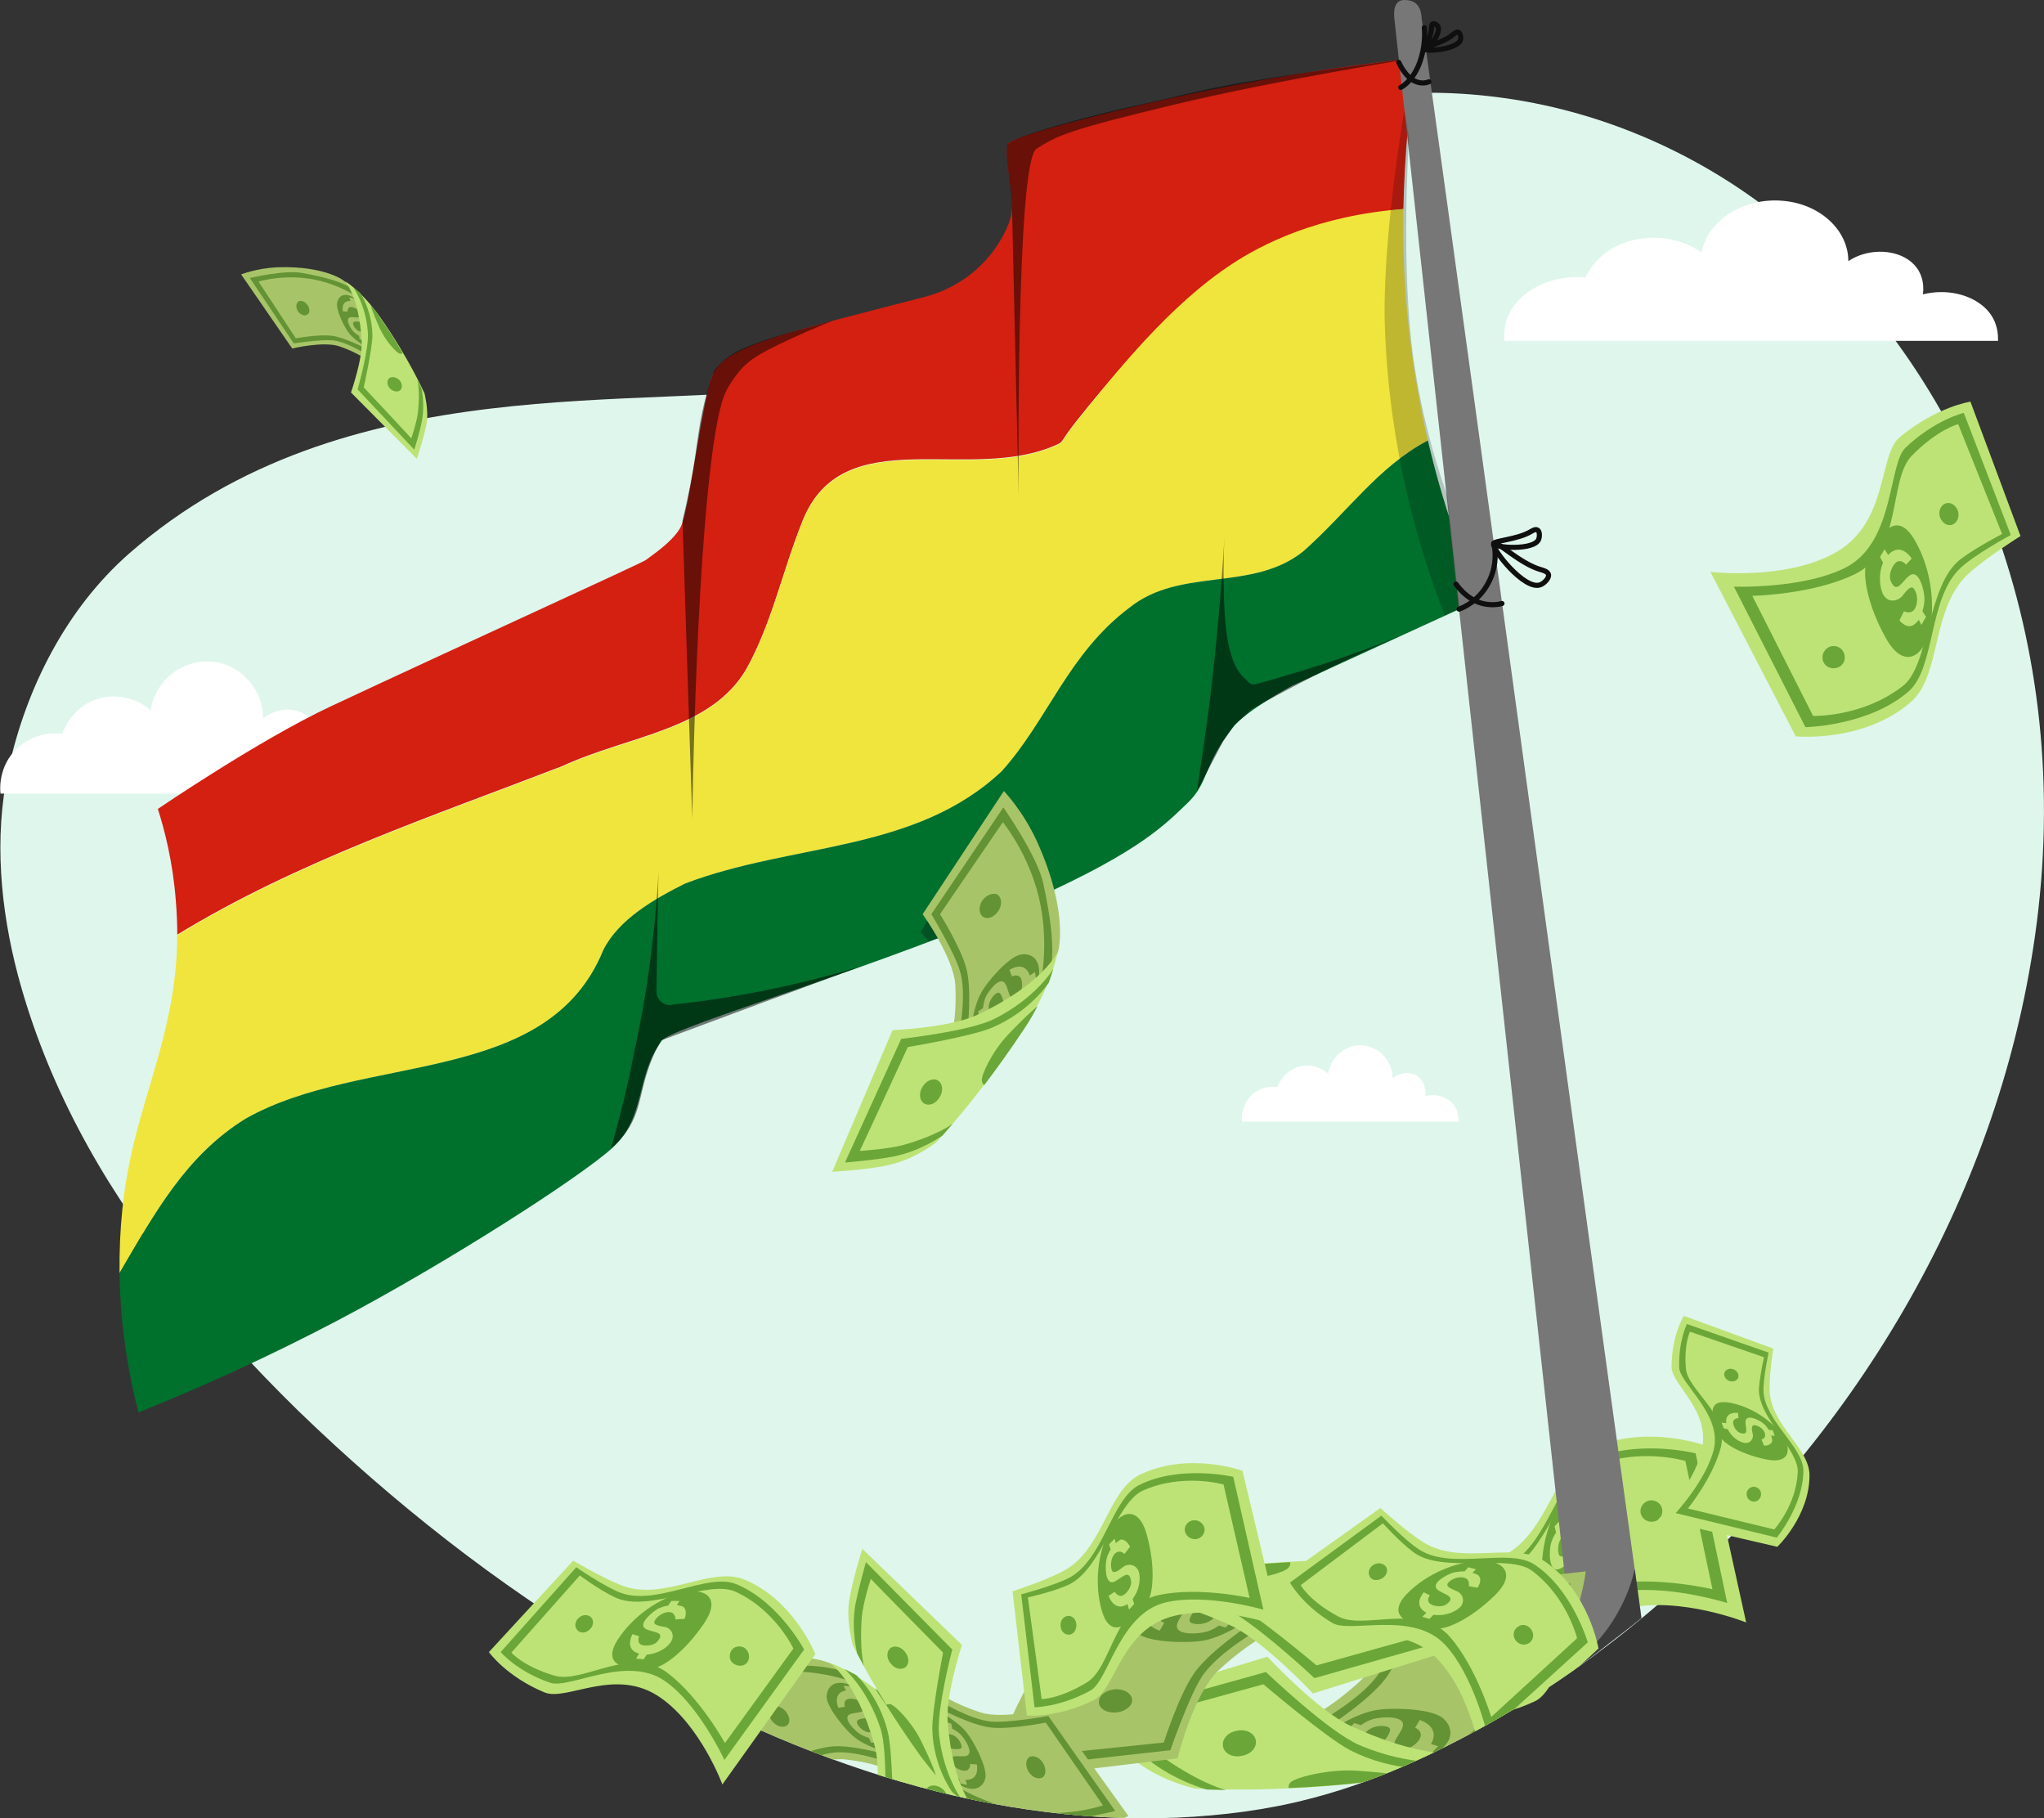 <?xml version="1.0" encoding="utf-8"?>
<!-- Generator: Adobe Illustrator 27.6.1, SVG Export Plug-In . SVG Version: 6.00 Build 0)  -->
<svg version="1.1" id="Capa_1" xmlns="http://www.w3.org/2000/svg" xmlns:xlink="http://www.w3.org/1999/xlink" x="0px" y="0px"
	 viewBox="0 0 400.1 355.8" style="enable-background:new 0 0 400.1 355.8;" xml:space="preserve">
<rect x="0" y="0" width="400.1" height="355.8" fill="#333333" stroke="none"/>
<style type="text/css">
	.st0{fill:#DFF6ED;}
	.st1{fill:#FFFFFF;}
	.st2{fill:#D32011;}
	.st3{fill:#F0E53C;}
	.st4{fill:#00702D;}
	.st5{opacity:0.5;enable-background:new    ;}
	.st6{fill:#BDE377;}
	.st7{fill:#6BA638;}
	.st8{fill:#E26F78;}
	.st9{fill:#777777;}
	.st10{opacity:0.2;enable-background:new    ;}
	.st11{fill:#A8C469;}
	.st12{fill:#639334;}
	.st13{clip-path:url(#SVGID_00000080923707031247843700000004245068266212808100_);}
	.st14{opacity:0.3;fill:#0C0C0C;enable-background:new    ;}
	.st15{fill:none;stroke:#0F0F0F;stroke-linecap:round;stroke-miterlimit:10;}
</style>
<path class="st0" d="M351.1,45c-15.9-13.7-35.8-22.9-56.6-25.8c-17.6-2.5-35.7-0.5-52.4,5.6c-4.8,1.8-9.4,4.4-14,7.6
	c-20.6,14.2-40.7,38.3-68.2,42.9c-33.9,5.6-92.2-4.1-134.6,33C13.1,119,5.1,134.5,1.6,150.8c-2.8,13.2-1.5,27.1,1.9,40
	c5.6,21,16.1,40.1,29.6,57.3c7.8,9.9,16.4,19.3,25.3,28c18.5,17.9,38.8,33.9,60.9,47.1c33.5,20.1,72,34.1,111.1,32.5
	c8.8-0.4,17.6-1.5,26-3.7c10.5-2.7,20.4-6.9,29.9-11.9c13.2-6.9,25.5-15.3,36.7-24.8c39.4-33.1,67.9-80.2,75.3-131.9
	C406.7,125.2,384.7,73.9,351.1,45L351.1,45z"/>
<path class="st1" d="M0.1,155.3h73.8c0-0.7,0.1-3.8-2.1-6.2c-2.2-2.4-5.8-3.4-9.2-2.4c0-0.2,0.6-4.1-2.2-6.4c-2.4-2-6.2-1.9-8.9,0.3
	c0-5.7-4.3-10.5-9.8-11.1c-5.8-0.6-11.3,3.5-12.2,9.5c-3-2.6-7.2-3.4-10.8-2.1c-4.7,1.7-6.3,6.1-6.5,6.7c-0.6-0.1-5.1-0.6-8.8,2.8
	C-0.4,149.9,0,154.7,0.1,155.3L0.1,155.3z"/>
<g>
	<path class="st2" d="M34.7,182.9c23.6-14.4,50-23.2,75.4-33c13-6,29-7,36-19c5-9,7-19,11-29c8-20,33-7,50-15c1.1-0.5,0.4-0.5,4-5
		c4.5-5.6,15.5-19.2,26.6-27.4c5.9-4.3,17.7-11.5,37-13.6c0.1-5,0.4-10.4,0.9-16.1c0.5-5,1.1-9.5,1.8-13.5
		c-15.4,1.7-32,4.3-49.5,8.2c-9.4,2.1-30.4,7.2-30.7,8.8c-0.6,3.9,1.6,10.4,0.7,14c-0.9,3.6-5.5,12.8-16.9,15.8
		c-27.7,7.2-39.3,9.6-41.6,15.5c-2.2,5.8-4.5,26.9-6.3,29.8c-1.7,2.8-5.4,5.2-6.7,6.2c-0.8,0.6-36.4,16.8-61.6,28.6
		c-14.1,6.6-33.9,20.1-33.9,20.1c1.3,4.1,2.9,10.2,3.5,17.8C34.6,178.4,34.7,180.7,34.7,182.9z"/>
	<path class="st3" d="M48.1,218.9c23-13,59-6,70-33c3-6,10-10,16-13c21-8,45-6,62-22c9-10,13-23,25-32c10-8,24-3,34-11
		c8.8-7.8,14.8-16.7,24.4-21.7c-0.6-2.5-1.1-5.1-1.6-7.7c-2.6-13.7-3.4-26.3-3.2-37.6c-16.8,1.3-27.7,6.9-33.6,10.8
		c-12.2,8-22.6,21.1-30,30.3c-3.5,4.4-2.8,4.5-4,5c-17,8-42-5-50,15c-4,10-6,20-11,29c-7,12-23,13-36,19
		c-25.4,9.8-51.8,18.6-75.4,33c-0.1,17.3-6.1,29.1-9.2,43.8c-1.3,6-2.2,13.5-2.1,22.4C30.3,237.4,36.3,226.1,48.1,218.9z"/>
	<path class="st4" d="M279.5,86.2c-9.7,5.1-15.6,13.9-24.4,21.7c-10,8-24,3-34,11c-12,9-16,22-25,32c-17,16-41,14-62,22
		c-6,3-13,7-16,13c-11,27-47,20-70,33c-11.7,7.2-17.8,18.5-24.7,30.2c0.1,8,1.1,17.1,3.7,27.3c12.2-4.9,25.3-10.8,39-18
		c20.9-11,47-27.7,53.7-33.7s4.5-13.9,9.7-21c2.1-2.9,43.9-14.7,73.8-28.2c19.9-9,24.8-14.2,29.1-18.3s3-7.2,8.8-14.7
		c2.7-3.5,11.7-8.3,11.7-8.3l36.9-16.9C286,108.7,282.3,98.2,279.5,86.2z"/>
	<path class="st5" d="M197.2,28.3c-0.1,0.1-0.2,1.6,0,3.7c0.3,2.6,0.9,6.2,0.9,8.8c0.4,18.1,1.3,56.2,1.3,56.2s-0.6-65.3,3.5-67.9
		c4.1-2.6,6.1-3.6,26.4-8.5c20.3-4.9,48-9.3,48-9.3s-18.2,2.2-33.8,4.8c-8.3,1.4-16,3.5-19.5,4.2C214,22.4,197.8,26.8,197.2,28.3z"
		/>
	<path class="st5" d="M163.1,62.7c-1.4,0.6-3.1,1.3-5.2,2.2c-8.8,3.9-10.9,5.3-12.7,7.2c0,0-1.6,1.7-3,4.3
		c-3.4,6.4-5.9,39.2-6.7,83.7l-1.9-58.2c1.2-5.1,2-9.3,2.4-12.1c0.7-4.6,1.1-9.2,3.1-15.3c0.3-0.9,0.6-1.6,0.7-2
		c0.3-0.4,0.8-1,1.5-1.6c1.8-1.7,3.7-2.5,4.9-3c3.6-1.5,6.9-2.4,10.1-3.3C158.2,64.1,160.5,63.5,163.1,62.7z"/>
	<path class="st5" d="M239.7,104.9c-0.3,5.1-0.2,9.4-0.1,12.6c0.2,5.9,0.9,12.7,4.2,15.4c0.3,0.2,0.9,1.3,1.9,1c2-0.5,4-1.1,6-1.7
		c8.3-2.4,15.9-5.1,22.9-8c-6.3,2.7-12.9,5.7-19.6,9.2c-3.5,1.8-6.8,3.6-10,5.4c-1.1,1-2.2,2-3.3,3l-2.3,3.3l-5.1,9.7
		c0.9-5.9,1.8-12,2.6-18.3C238.2,125.5,239.1,115,239.7,104.9z"/>
	<path class="st5" d="M129,169.3c-0.2,1.4-0.4,17.6-0.5,24.7c0,1.7,1.5,3,3.2,2.6c1.7-0.2,3.3-0.4,5-0.6c11.3-1.5,21.8-3.9,31.5-6.8
		c-6,2.2-12,4.5-18.1,6.7c-6.9,2.6-13.8,5.1-20.7,7.7c-0.2,0.4-0.6,1.2-1.1,2.1c-3.3,7.1-2.4,11.1-5.7,15.8c-0.5,0.7-1.4,1.9-3,3.2
		c1.7-5.9,3.3-12.3,4.6-19.1C127.1,192.5,128.4,180.2,129,169.3z"/>
</g>
<g>
	<path class="st6" d="M285.6,336c0,0,6.6,0.8,14.9-3.1c4.8-2.3,6.2-15.6,18.1-18.2c10.5-2.3,23.2,2.8,23.2,2.8l-7.6-34.5
		c0,0-12-4.5-22.7,0.5c-7.2,3.4-8.3,16.3-17.1,20.9c-4,2.1-11.3,4.3-11.3,4.3L285.6,336z"/>
	<path class="st7" d="M287.3,334.2c0,0,5.6,0.2,12.4-3.5c4-2.2,6.6-16.8,16.8-19c8.9-2,21.6,2,21.6,2l-6.2-29.3
		c0,0-11.7-2.9-20.7,1.4c-6.1,3-8.2,16.2-15.6,20.2c-3.4,1.8-10.8,3.5-10.8,3.5L287.3,334.2z"/>
	<path class="st6" d="M288.9,332.5c0,0,4,0.1,10.1-3.5c5.5-3.3,6.3-17.1,16.4-19c8.8-1.6,19.8,1,19.8,1l-5.3-25.1
		c0,0-8.9-2.7-17.9,1c-6.1,2.5-9.4,17.4-16.9,20.5c-3.7,1.5-8.8,2.6-8.8,2.6L288.9,332.5z"/>
	<path class="st7" d="M309.1,315c-1.8,2.1-5,3.7-6.5-1.7c-1.7-6.2-0.5-12.9,1.8-17.4s6.6-6.2,8.4,0.9c1.7,7,1.2,12.6,0,14.6
		C311.5,313.3,309.1,315,309.1,315z"/>
	<path class="st7" d="M295,314.2c1,0,1.8,0.9,1.8,2.1c0,1.2-0.8,2.1-1.7,2.1c-1,0-1.8-0.9-1.8-2.1C293.3,315.2,294,314.3,295,314.2z
		"/>
	<path class="st7" d="M323.2,293.6c1.2,0,2.2,0.9,2.2,2.1c0,1.2-0.9,2.1-2.1,2.1c-1.2,0-2.2-0.9-2.2-2.1
		C321.1,294.6,322.1,293.6,323.2,293.6z"/>
	<path class="st6" d="M305.8,298.4l-0.3-1l-1.2,1.3l0.3,1.2c-0.5,0.7-0.8,1.5-1,2.1c-0.4,1.5-0.5,5.5,1.4,5.1
		c1.6-0.4,3.6-3.2,3.9-0.2c0.2,1.4-1.5,3.5-2.5,3.2c-0.8-0.2-1.1-1-1.1-1l-1.3,0.8c0,0,1.1,3.7,4.2,1.8l0,0l0.4,1.2l1.2-1.2
		l-0.3-1.2c1.2-1.5,1.9-3.8,1.6-5.6c-0.4-2.1-2.4-2.3-3.4-1.5c-1.1,0.8-2.3,1.8-2.6,0.7s0-2.9,1-3.7s1.9,0.3,1.9,0.3l1.3-1.5
		c0,0-0.8-1.8-2.2-1.6C306.6,297.8,306.2,298.1,305.8,298.4z"/>
</g>
<g>
	<g>
		<g>
			<g>
				<path class="st8" d="M275.9,7.9"/>
				<path class="st8" d="M320.8,331"/>
				<path class="st9" d="M308.3,326.6L273,4.2c-0.2-1.4-0.4-4.2,1.9-4.2c3.1,0,3.3,2.4,3.4,3.8c14.3,103,28.7,209.8,43,312.8
					c-2,1.7-4.1,3.3-6.3,5C312.8,323.4,310.5,325.1,308.3,326.6z"/>
			</g>
		</g>
	</g>
</g>
<path class="st10" d="M274.9,21.5c0,0-4.5,25.9-3.8,43c0.9,23.8,6.7,43.1,11.7,55.9c1-0.4,1.9-0.9,2.9-1.3L283.3,97
	c-2.6-7.3-5.1-16.3-6.6-26.6c-2.6-18.2-0.9-43.5-0.9-43.5L274.9,21.5z"/>
<g>
	<path class="st11" d="M75.7,73.9c-0.5-0.2-2.3-3.7-9.2-6.1c-3.1-1.1-9.3,0.4-9.3,0.4l-10-14.5c0,0,3-1.2,7.1-1.4
		C63.8,52,67.4,55,67.4,55l2.4,2.2L75.7,73.9z"/>
	<path class="st12" d="M71.8,69.4c0,0-3.8-2.5-6.7-2.8c-2.4-0.2-7.6,0.6-7.6,0.6l-8.6-12.8c0,0,6.8-1.6,10.1-1
		c10.4,1.8,10.7,4,10.7,4l0.5,0.9c0,0-4.5-3.3-10.8-3.9c-4.9-0.5-8.8,0.7-8.8,0.7l7.3,11.1c0,0,4.4-0.8,7-0.5
		c2.6,0.3,6.9,2.6,6.9,2.6L71.8,69.4z"/>
	<path class="st12" d="M73.8,69.1c-1.4-0.8-4-2.1-5.4-3.8c-1-1.2-2.7-4.7-2.4-6.1c0.2-1,1.1-2.1,3-1.1c1.9,0.9,3.7,2.2,3.7,2.2
		L73.8,69.1z"/>
	<path class="st11" d="M71.1,66.1l0.2,0.6l-0.9-0.3l-0.1-0.7c-0.4-0.2-0.8-0.5-1.1-0.8c-0.6-0.6-1.7-2.5-0.7-2.8
		c0.9-0.2,2.6,0.6,1.9-1c-0.3-0.7-1.7-1.3-2.1-0.9C68,60.5,68,61,68,61l-0.9-0.1c0,0-0.4-2.1,1.5-2l0,0l-0.2-0.7l0.9,0.2l0.2,0.6
		c1,0.4,1.9,1.3,2.3,2.3c0.4,1.1-0.5,1.7-1.2,1.7c-0.7-0.1-1.6-0.2-1.5,0.4s0.8,1.4,1.5,1.5s0.9-0.7,0.9-0.7l1,0.4
		c0,0,0.1,1.1-0.6,1.3C71.7,66.2,71.4,66.2,71.1,66.1z"/>
	<path class="st6" d="M81.6,89.8l-12.9-13c0,0,2.3-6.5,2.1-10.1C70.3,57.9,67.5,55,67.5,55s3.3,1.9,7,7.2c5.6,8,8.6,14.8,8.6,14.8
		s0.7,2.7,0.5,5.3C83.2,85,81.6,89.8,81.6,89.8z"/>
	<path class="st7" d="M69.1,56.2c0,0,2.5,3.3,2.9,8.8c0.3,3.2-2,11.2-2,11.2L81.1,88c0,0,1.1-3.5,1.5-5.7c0.6-3.3-0.1-6.3-0.1-6.3
		l-0.8-1.7c0,0,0.6,2.2,0.1,6.5c-0.2,1.7-1.3,5.1-1.3,5s-9.3-10-9.3-10s1.7-7.6,1.7-10.2c-0.1-5-2.4-8.3-2.4-8.3L69.1,56.2z"/>
	<path class="st7" d="M72.5,59.6c0,0,0.3,1.2,1.8,4.6c1.2,2.6,3.3,4.8,3.9,5c0.4,0.1,0.5,0,0.6-0.1c-1.2-2.1-2.7-4.5-4.4-6.9
		C73.7,61.1,73.1,60.3,72.5,59.6z"/>
	<path class="st12" d="M58.4,59c0.5-0.3,1.3,0,1.8,0.7s0.5,1.6-0.1,1.9c-0.5,0.3-1.3,0-1.8-0.7C57.9,60.2,57.9,59.4,58.4,59z"/>
	<path class="st7" d="M76.2,74c0.5-0.4,1.4-0.2,2,0.4c0.6,0.7,0.6,1.6,0.1,2s-1.4,0.2-2-0.4C75.7,75.3,75.7,74.4,76.2,74z"/>
</g>
<g>
	<path class="st11" d="M183.4,210.6c0-0.9,4.2-5.7,3.6-17.8c-0.3-5.4-6.4-13.9-6.4-13.9l15.9-24.1c0,0,3.7,3.8,6.5,9.9
		c6.4,14.2,4.1,21.6,4.1,21.6l-1.9,5L183.4,210.6z"/>
	<path class="st12" d="M187.8,201.9c0,0,1.5-7.4,0.1-11.9c-1.1-3.7-5.6-11.1-5.6-11.1l14.1-20.9c0,0,6.6,9.4,7.8,14.8
		c3.7,16.9,0.5,18.7,0.5,18.7l-1.1,1.3c0,0,2.2-8.9-0.7-18.9c-2.3-7.8-6.6-13-6.6-13l-12.3,18c0,0,3.9,6.2,5.1,10.4
		c1.2,4.1,0.3,12.1,0.3,12.1L187.8,201.9z"/>
	<path class="st12" d="M189.6,204.8c0.4-2.6,0.7-7.4,2.5-10.6c1.2-2.2,5.4-7,7.7-7.4c1.6-0.3,3.8,0.4,3.6,3.9c-0.3,3.5-1.1,7-1.1,7
		L189.6,204.8z"/>
	<path class="st11" d="M192.4,198.9l-0.8,0.6l-0.1-1.6l0.9-0.6c0.1-0.8,0.3-1.6,0.5-2.1c0.6-1.3,2.8-4.2,3.8-2.8
		c0.9,1.2,0.7,4.3,2.7,2.3c0.9-0.9,0.9-3.3,0-3.7c-0.7-0.3-1.3,0.1-1.3,0.1l-0.5-1.3c0,0,2.9-2,4,1.1l0,0l1-0.7l0.2,1.5l-0.9,0.7
		c0,1.8-0.8,3.8-2.1,4.9c-1.4,1.3-3,0.3-3.3-0.9s-0.6-2.6-1.5-2s-1.7,2.1-1.4,3.2c0.3,1.1,1.5,0.9,1.5,0.9l0.1,1.8
		c0,0-1.6,0.9-2.4-0.1C192.6,199.8,192.5,199.3,192.4,198.9z"/>
	<path class="st6" d="M162.9,229.3l11.8-27.7c0,0,11.3-0.5,16.6-3c13-6.1,15.7-12.3,15.7-12.3s-0.9,6.2-6.6,15
		c-8.7,13.4-17.2,22.3-17.2,22.3s-3.6,2.8-7.8,4C171.3,228.9,162.9,229.3,162.9,229.3z"/>
	<path class="st7" d="M206.2,189.6c0,0-3.5,5.8-11.6,9.8c-4.7,2.4-18.2,3.9-18.2,3.9l-11,24.2c0,0,6.1-0.5,9.6-1.2
		c5.4-1.1,9.5-4.1,9.5-4.1l2-2.3c0,0-3,2.3-9.8,4.2c-2.6,0.7-8.5,1.2-8.4,1.1c0.1-0.1,9.4-20.3,9.4-20.3s12.6-2.1,16.5-3.8
		c7.5-3.2,11.1-8.8,11.1-8.8L206.2,189.6z"/>
	<path class="st7" d="M203.1,196.9c0,0-1.7,1.3-5.8,5.6c-3.2,3.4-5.3,8-5.1,9c0.1,0.7,0.4,0.8,0.5,0.8c2.4-3.2,5.1-6.9,7.8-11
		C201.6,199.7,202.4,198.2,203.1,196.9z"/>
	<path class="st12" d="M195.3,175.1c0.8,0.6,0.9,2,0.1,3.2c-0.8,1.2-2.1,1.7-3,1.1c-0.8-0.6-0.9-2-0.1-3.2
		C193.1,175.1,194.5,174.6,195.3,175.1z"/>
	<path class="st7" d="M183.5,211.4c1,0.5,1.2,2,0.5,3.2c-0.7,1.3-2,1.9-3,1.4s-1.2-2-0.5-3.2C181.2,211.5,182.6,210.9,183.5,211.4z"
		/>
</g>
<g>
	<path class="st6" d="M385.7,78.6c0,0-6.7,1-13.9,7c-4.2,3.5-2,17.2-13.2,22.9c-9.8,5.1-23.8,3.4-23.8,3.4l16.7,32.2
		c0,0,13.2,1.3,22.4-6.6c6.3-5.3,3.9-18.4,11.5-25.3c3.4-3.1,10.1-7.3,10.1-7.3L385.7,78.6z"/>
	<path class="st7" d="M384.4,80.8c0,0-5.6,1.3-11.4,6.8c-3.4,3.2-2.1,18.4-11.6,23.4c-8.3,4.3-22,3.8-22,3.8l14,27.5
		c0,0,12.4-0.2,20.2-7c5.3-4.6,3.8-18.3,10.2-24.2c2.9-2.7,9.8-6.4,9.8-6.4L384.4,80.8z"/>
	<path class="st6" d="M383.3,83c0,0-4,1-9.1,6.2c-4.6,4.7-1.7,18.7-11.2,23.2c-8.3,4-20,4.2-20,4.2l11.9,23.5c0,0,9.6,0.3,17.5-5.8
		c5.4-4.1,4.7-19.8,11.4-24.9c3.2-2.4,8.1-4.9,8.1-4.9L383.3,83z"/>
	<path class="st7" d="M367.9,105.7c1.2-2.5,4-5,6.9,0c3.3,5.7,4,12.7,2.9,17.7s-5,7.9-8.6,1.4s-4.5-12.2-3.8-14.5
		C366,108,367.9,105.7,367.9,105.7z"/>
	<path class="st7" d="M382.1,102.7c-1,0.3-2-0.4-2.4-1.6c-0.3-1.1,0.2-2.3,1.2-2.6s2,0.4,2.4,1.6C383.6,101.3,383,102.4,382.1,102.7
		z"/>
	<path class="st7" d="M359.5,130.7c-1.2,0.3-2.4-0.3-2.7-1.5s0.4-2.3,1.5-2.7c1.2-0.3,2.4,0.3,2.7,1.5
		C361.4,129.2,360.7,130.4,359.5,130.7z"/>
	<path class="st6" d="M375.6,121.3l0.5,1l0.9-1.6l-0.7-1.1c0.3-0.9,0.4-1.7,0.4-2.4c0-1.6-1-5.6-2.7-4.7c-1.5,0.8-2.7,4.1-3.9,1.2
		c-0.6-1.4,0.6-3.9,1.7-3.9c0.8,0,1.3,0.7,1.3,0.7l1.1-1.2c0,0-2.1-3.4-4.6-0.7l0,0l-0.7-1.1L368,109l0.6,1.1
		c-0.8,1.8-0.8,4.3-0.1,6c0.9,2,2.9,1.6,3.8,0.6c0.8-1,1.8-2.4,2.4-1.4c0.7,1,0.8,2.9,0,4c-0.8,1-2,0.3-2,0.3l-0.9,1.8
		c0,0,1.2,1.6,2.6,1C374.9,122.1,375.3,121.7,375.6,121.3z"/>
</g>
<g>
	<g>
		<defs>
			<path id="SVGID_1_" d="M58.4,276.1c18.5,17.9,38.8,33.9,60.9,47.1c33.5,20.1,72,34.1,111.1,32.5c8.8-0.4,17.6-1.5,26-3.7
				c10.5-2.7,20.4-6.9,29.9-11.9c13.2-6.9,25.5-15.3,36.7-24.8c39.4-33.1,67.9-80.2,75.3-131.9c2.2-15.2-24.1,47.6-58.8,53.8
				c-33.7,6-104.3,48.7-148,53.9C108.1,300.9,54.1,271.9,58.4,276.1z"/>
		</defs>
		<clipPath id="SVGID_00000069388835098189668290000007449886911319696515_">
			<use xlink:href="#SVGID_1_"  style="overflow:visible;"/>
		</clipPath>
		<g style="clip-path:url(#SVGID_00000069388835098189668290000007449886911319696515_);">
			<path class="st5" d="M308.2,325.3c2.3-1.7,5.7-4.8,8.4-9.6c1.9-3.3,2.9-6.4,3.4-8.7c0.4,3.2,0.9,6.4,1.3,9.7l-13,10L308.2,325.3z
				"/>
			<g>
				<path class="st11" d="M246.4,339.8c0.9-0.8,8.8-0.6,19.9-10.9c5-4.6,8.2-17.3,8.2-17.3l35.9-4.1c0,0-0.7,6.7-4.4,14.2
					c-8.5,17.5-17.5,21.2-17.5,21.2l-6.3,2.1L246.4,339.8z"/>
				<path class="st12" d="M258.3,336.9c0,0,8.3-4.5,11.6-9.4c2.7-4,6.2-14.3,6.2-14.3l31.3-3.3c0,0-3.7,13.9-7.9,19.3
					c-13.2,17-17.5,15.5-17.5,15.5l-2.1-0.1c0,0,10.2-5,17.5-15.9c5.7-8.4,7.2-16.7,7.2-16.7l-27.1,2.6c0,0-2.9,8.7-5.8,13.2
					c-3,4.5-11.4,9.9-11.4,9.9L258.3,336.9z"/>
				<path class="st12" d="M256.9,340.9c2.7-1.7,7.6-5.3,12.2-6.2c3.1-0.6,11-0.4,13.3,1.5c1.6,1.3,2.7,4-0.8,6.5s-7.6,4.5-7.6,4.5
					L256.9,340.9z"/>
				<path class="st11" d="M264.9,338.9l-1.2-0.3l1.4-1.4l1.3,0.4c0.8-0.6,1.7-1,2.4-1.2c1.7-0.5,6.3-0.7,5.8,1.4
					c-0.4,1.8-3.5,4.1-0.1,4.5c1.6,0.2,3.9-1.8,3.6-3c-0.2-0.9-1.1-1.2-1.1-1.2l0.9-1.5c0,0,4.2,1.2,2.2,4.7l0,0l1.4,0.4l-1.3,1.4
					l-1.3-0.3c-1.7,1.4-4.3,2.2-6.3,1.9c-2.4-0.4-2.7-2.6-1.8-3.8s2-2.7,0.7-3c-1.3-0.4-3.3,0-4.2,1.2c-0.9,1.1,0.4,2.2,0.4,2.2
					l-1.7,1.5c0,0-2.1-0.8-1.8-2.4C264.2,339.8,264.5,339.3,264.9,338.9z"/>
				<path class="st6" d="M212.1,335.1l36-10.9c0,0,9.6,10.4,16.2,13.5c16.3,7.6,24.4,5.2,24.4,5.2s-6.7,4.1-19.7,5.7
					c-19.8,2.4-35.1,1.4-35.1,1.4s-5.5-1.2-10.1-4.3C219.2,342.7,212.1,335.1,212.1,335.1z"/>
				<path class="st7" d="M284.9,344.7c0,0-8.3,1.3-18.8-3.2c-6.1-2.6-18.3-14.3-18.3-14.3l-32,8.9c0,0,5.3,5.4,8.9,8.2
					c5.4,4.3,11.5,5.9,11.5,5.9l3.8,0.1c0,0-4.5-1-11.9-6.1c-2.8-1.9-8-7.2-7.8-7.2s27-7.4,27-7.4s12.1,10.3,16.8,12.8
					c9,4.7,17.4,3.6,17.4,3.6L284.9,344.7z"/>
				<path class="st7" d="M275.4,347.6c0,0-2.6-0.6-10-1.1c-5.8-0.3-11.9,1.4-12.8,2.3c-0.5,0.6-0.4,1-0.3,1.1
					c5-0.2,10.7-0.6,16.8-1.4C271.4,348.3,273.5,348,275.4,347.6z"/>
				<path class="st12" d="M290,322.7c0.1,1.3-1.2,2.4-3,2.6c-1.8,0.2-3.3-0.7-3.5-2c-0.1-1.3,1.2-2.4,3-2.6S289.9,321.4,290,322.7z"
					/>
				<path class="st7" d="M245.8,340.5c0.3,1.4-0.9,2.8-2.7,3.1c-1.8,0.4-3.4-0.4-3.7-1.8c-0.3-1.4,0.9-2.8,2.7-3.1
					C243.8,338.3,245.5,339.1,245.8,340.5z"/>
			</g>
			<g>
				<path class="st11" d="M258.5,315.8c-0.9,0.8-8.8,0.7-19.9,11c-5,4.6-8.1,17.3-8.1,17.3l-35.9,4.3c0,0,0.7-6.7,4.3-14.2
					c8.4-17.5,17.3-21.4,17.3-21.4l6.3-2.2L258.5,315.8z"/>
				<path class="st12" d="M246.7,318.7c0,0-8.3,4.6-11.5,9.5c-2.6,4.1-6.1,14.3-6.1,14.3l-31.3,3.5c0,0,3.6-13.9,7.8-19.4
					C218.7,309.5,223,311,223,311l2.1,0.1c0,0-10.2,5.1-17.4,16c-5.6,8.5-7,16.7-7,16.7l27.1-2.8c0,0,2.8-8.8,5.7-13.2
					c2.9-4.5,11.3-10,11.3-10L246.7,318.7z"/>
				<path class="st12" d="M248,314.7c-2.7,1.7-7.6,5.3-12.1,6.3c-3.1,0.6-11,0.5-13.3-1.4c-1.6-1.3-2.7-4,0.8-6.5s7.6-4.6,7.6-4.6
					L248,314.7z"/>
				<path class="st11" d="M240.1,316.8l1.2,0.3l-1.4,1.4l-1.3-0.4c-0.8,0.6-1.7,1-2.4,1.2c-1.7,0.5-6.3,0.8-5.8-1.4
					c0.4-1.8,3.5-4.2,0-4.5c-1.6-0.1-3.9,1.8-3.6,3c0.2,0.9,1.1,1.2,1.1,1.2l-0.9,1.5c0,0-4.2-1.2-2.2-4.7l0,0l-1.4-0.4l1.3-1.4
					l1.3,0.3c1.7-1.5,4.3-2.3,6.3-2c2.4,0.4,2.7,2.6,1.8,3.8c-0.8,1.2-2,2.7-0.6,3c1.3,0.4,3.3-0.1,4.2-1.2c0.9-1.2-0.4-2.2-0.4-2.2
					l1.7-1.5c0,0,2.1,0.8,1.9,2.4C240.8,315.9,240.5,316.4,240.1,316.8z"/>
				<path class="st6" d="M292.9,320.2L257,331.4c0,0-9.7-10.4-16.3-13.4c-16.4-7.5-24.4-5.1-24.4-5.1s6.6-4.2,19.6-5.8
					c19.8-2.5,35.1-1.7,35.1-1.7s5.5,1.2,10.2,4.2S292.9,320.2,292.9,320.2z"/>
				<path class="st7" d="M220.1,311.1c0,0,8.3-1.3,18.8,3.1c6.1,2.6,18.4,14.2,18.4,14.2l32-9.1c0,0-5.4-5.4-8.9-8.2
					c-5.4-4.2-11.6-5.8-11.6-5.8H265c0,0,4.5,1,11.9,6c2.8,1.9,8,7.1,7.8,7.1s-27,7.5-27,7.5s-12.2-10.3-16.9-12.6
					c-9.1-4.6-17.4-3.5-17.4-3.5L220.1,311.1z"/>
				<path class="st7" d="M229.5,308.2c0,0,2.6,0.6,10,1c5.8,0.3,11.9-1.4,12.7-2.4c0.5-0.6,0.4-1,0.3-1.1c-5,0.3-10.7,0.7-16.8,1.5
					C233.5,307.4,231.4,307.8,229.5,308.2z"/>
				<path class="st12" d="M215.1,333.2c-0.1-1.3,1.2-2.4,3-2.6c1.8-0.2,3.3,0.7,3.5,1.9s-1.2,2.4-3,2.6
					C216.8,335.3,215.2,334.5,215.1,333.2z"/>
				<path class="st7" d="M259.2,315.1c-0.3-1.4,0.9-2.8,2.6-3.1c1.8-0.4,3.4,0.4,3.7,1.8c0.3,1.4-0.9,2.8-2.6,3.1
					C261.2,317.2,259.5,316.4,259.2,315.1z"/>
			</g>
			<g>
				<path class="st11" d="M180.7,350c-0.8-0.1-4.5-4.5-15.3-5.7c-4.9-0.5-13.3,3.7-13.3,3.7l-19.2-17.7c0,0,4-2.8,9.8-4.3
					c13.6-3.6,19.8-0.5,19.8-0.5l4.1,2.4L180.7,350z"/>
				<path class="st12" d="M173.5,344.8c0,0-6.4-2.4-10.6-1.8c-3.5,0.5-10.7,3.4-10.7,3.4l-16.6-15.6c0,0,9.3-4.5,14.3-4.8
					c15.5-0.8,16.7,2.2,16.7,2.2l1,1.2c0,0-7.6-3.2-16.9-2.1c-7.3,0.9-12.5,4-12.5,4l14.3,13.6c0,0,6.1-2.6,10-3.1
					s10.8,1.5,10.8,1.5L173.5,344.8z"/>
				<path class="st12" d="M176.4,343.7c-2.2-0.7-6.5-1.6-9.1-3.7c-1.8-1.4-5.4-5.8-5.5-7.9c0-1.4,0.9-3.4,3.9-2.6c3,0.7,6.1,2,6.1,2
					L176.4,343.7z"/>
				<path class="st11" d="M171.5,340.3l0.4,0.8l-1.4-0.1l-0.4-0.9c-0.7-0.2-1.3-0.5-1.8-0.8c-1.1-0.7-3.4-3.1-2-3.8
					c1.2-0.6,3.9,0,2.5-2.1c-0.7-1-2.8-1.3-3.3-0.6c-0.4,0.5-0.1,1.2-0.1,1.2l-1.3,0.2c0,0-1.3-2.9,1.5-3.4l0,0l-0.5-0.9l1.4,0.1
					l0.5,0.9c1.6,0.2,3.2,1.3,4,2.5c0.9,1.5-0.2,2.7-1.2,2.8c-1.1,0.1-2.4,0.2-2,1.1c0.4,0.9,1.6,1.8,2.6,1.7s1-1.2,1-1.2l1.6,0.2
					c0,0,0.5,1.5-0.4,2.1C172.3,340.2,171.9,340.3,171.5,340.3z"/>
				<path class="st6" d="M194.4,370.9l-23-14.5c0,0,1.2-10.2-0.3-15.2c-3.6-12.5-8.7-15.8-8.7-15.8s5.4,1.7,12.4,8
					c10.7,9.7,17.4,18.5,17.4,18.5s2,3.6,2.5,7.5C195.2,363.4,194.4,370.9,194.4,370.9z"/>
				<path class="st7" d="M165.3,326.6c0,0,4.6,4,7.1,11.8c1.4,4.6,0.8,16.7,0.8,16.7l20,13.3c0,0,0.4-5.5,0.3-8.7
					c-0.2-5-2.2-9.1-2.2-9.1l-1.8-2.1c0,0,1.6,3,2.3,9.4c0.3,2.5-0.2,7.7-0.2,7.6c-0.1-0.1-16.8-11.3-16.8-11.3s-0.1-11.5-1-15.2
					c-1.7-7.1-6.2-11.2-6.2-11.2L165.3,326.6z"/>
				<path class="st7" d="M171.3,330.4c0,0,0.9,1.7,4.2,6c2.5,3.3,6.4,5.9,7.3,5.9c0.6,0,0.7-0.2,0.8-0.4c-2.5-2.6-5.4-5.5-8.7-8.5
					C173.6,332.3,172.4,331.3,171.3,330.4z"/>
				<path class="st12" d="M150.8,334.3c0.6-0.7,1.9-0.5,2.8,0.4c0.9,0.9,1.2,2.2,0.6,2.8c-0.6,0.7-1.9,0.5-2.8-0.4
					S150.2,334.9,150.8,334.3z"/>
				<path class="st7" d="M181.4,350c0.6-0.8,1.9-0.8,3,0c1,0.8,1.4,2.1,0.8,2.9c-0.6,0.8-1.9,0.8-3,0
					C181.1,352.1,180.8,350.8,181.4,350z"/>
			</g>
			<g>
				<path class="st11" d="M178,326.4c0.8,0.3,3.5,5.3,13.9,8.7c4.7,1.5,13.8-0.9,13.8-0.9l15.2,21.2c0,0-4.4,1.9-10.5,2.2
					c-14,0.8-19.5-3.5-19.5-3.5l-3.6-3.2L178,326.4z"/>
				<path class="st12" d="M184,332.9c0,0,5.8,3.6,10,4c3.5,0.3,11.2-1.1,11.2-1.1l13.1,18.6c0,0-10.1,2.5-15,1.8
					c-15.4-2.3-15.9-5.6-15.9-5.6l-0.7-1.4c0,0,6.8,4.7,16.2,5.5c7.3,0.6,13-1.4,13-1.4l-11.2-16.2c0,0-6.5,1.3-10.4,1
					s-10.2-3.7-10.2-3.7L184,332.9z"/>
				<path class="st12" d="M180.9,333.4c2.1,1.1,6,2.9,8.2,5.5c1.5,1.8,4.1,6.8,3.8,8.9c-0.2,1.4-1.6,3.1-4.4,1.8
					c-2.8-1.3-5.5-3.2-5.5-3.2L180.9,333.4z"/>
				<path class="st11" d="M185,337.7l-0.2-0.8l1.4,0.4l0.2,1c0.6,0.3,1.2,0.7,1.6,1.1c0.9,0.9,2.7,3.7,1.2,4.2
					c-1.3,0.4-3.8-0.7-2.8,1.5c0.5,1.1,2.5,1.8,3.1,1.2c0.5-0.5,0.4-1.1,0.4-1.1l1.3,0.1c0,0,0.7,3.1-2.2,3l0,0l0.3,1L188,349
					l-0.3-1c-1.5-0.6-2.9-1.9-3.4-3.3c-0.6-1.6,0.7-2.6,1.8-2.5s2.4,0.3,2.1-0.6c-0.2-1-1.2-2.1-2.2-2.2c-1-0.1-1.3,1-1.3,1
					l-1.5-0.5c0,0-0.2-1.6,0.9-2C184.2,337.6,184.6,337.6,185,337.7z"/>
				<path class="st6" d="M168.8,303.1l19.5,18.8c0,0-3.2,9.7-2.8,15c1,13,5.3,17.2,5.3,17.2s-5-2.7-10.5-10.4
					c-8.5-11.7-13.3-21.6-13.3-21.6s-1.2-3.9-0.9-7.9C166.5,310.3,168.8,303.1,168.8,303.1z"/>
				<path class="st7" d="M188.4,352.4c0,0-3.7-4.8-4.6-13c-0.5-4.8,2.6-16.6,2.6-16.6l-16.9-17.1c0,0-1.5,5.3-2.1,8.5
					c-0.8,4.9,0.4,9.4,0.4,9.4l1.3,2.4c0,0-0.9-3.2-0.4-9.6c0.2-2.5,1.7-7.5,1.8-7.4c0,0.1,14.1,14.4,14.1,14.4s-2.2,11.3-2.1,15.1
					c0.2,7.3,3.9,12.2,3.9,12.2L188.4,352.4z"/>
				<path class="st7" d="M183.2,347.4c0,0-0.5-1.8-2.9-6.7c-1.8-3.7-5.1-7-6-7.2c-0.6-0.1-0.8,0.1-0.8,0.2c1.9,3,4.2,6.5,6.8,10.1
					C181.4,345.2,182.3,346.4,183.2,347.4z"/>
				<path class="st12" d="M204.1,347.8c-0.7,0.5-2,0.1-2.7-1s-0.7-2.3,0-2.9c0.7-0.5,2-0.1,2.7,1C204.8,346,204.8,347.3,204.1,347.8
					z"/>
				<path class="st7" d="M177.3,326.2c-0.8,0.7-2.1,0.4-2.9-0.6c-0.9-1-0.9-2.3-0.2-3c0.8-0.7,2.1-0.4,2.9,0.6
					C178,324.3,178,325.6,177.3,326.2z"/>
			</g>
			<g>
				<path class="st6" d="M250.4,309.2c0,0,2.4,5.4,9.1,10c3.9,2.7,14.8-2.3,22.1,5.7c6.5,7,8.3,19,8.3,19l23-21.3
					c0,0-1.9-11.2-10.6-17.1c-5.9-4-16.2,1-23.7-3.7c-3.4-2.1-8.4-6.7-8.4-6.7L250.4,309.2z"/>
				<path class="st7" d="M252.5,309.7c0,0,2.4,4.4,8.3,7.9c3.5,2.1,15.8-2.5,22.1,4.3c5.5,5.9,8.2,17.4,8.2,17.4l19.7-17.9
					c0,0-3-10.3-10.4-15.2c-5-3.4-16.1,1.1-22.5-2.9c-2.9-1.8-7.5-6.7-7.5-6.7L252.5,309.7z"/>
				<path class="st6" d="M254.6,310.2c0,0,1.7,3.1,7.3,6.1c5,2.8,15.9-2.8,21.9,4c5.2,6,8.1,15.7,8.1,15.7l16.8-15.4
					c0,0-1.9-8-8.8-13.2c-4.7-3.5-17.6,0.7-23.3-3.7c-2.8-2.1-5.9-5.6-5.9-5.6L254.6,310.2z"/>
				<path class="st7" d="M277,317.7c-2.4-0.4-5.1-2.2-1.6-5.8c4-4.1,9.7-6.2,14.1-6.5c4.4-0.2,7.7,2.3,3.1,6.8
					c-4.6,4.5-9.2,6.6-11.2,6.5C279.4,318.8,277,317.7,277,317.7z"/>
				<path class="st7" d="M271.3,306.6c0.5,0.7,0.1,1.8-0.8,2.3c-0.9,0.5-2,0.4-2.4-0.4s-0.1-1.8,0.8-2.3
					C269.7,305.7,270.8,305.9,271.3,306.6z"/>
				<path class="st7" d="M299.8,319c0.6,0.9,0.3,2.1-0.6,2.6c-0.9,0.5-2,0.2-2.6-0.7s-0.3-2.1,0.6-2.6
					C298,317.7,299.2,318,299.8,319z"/>
				<path class="st6" d="M288.2,307.8l0.7-0.7l-1.5-0.4l-0.7,0.8c-0.8,0-1.5,0.1-2.1,0.2c-1.4,0.4-4.5,2.1-3.3,3.3
					c1,1,4,1.3,1.9,2.9c-1,0.8-3.3,0.4-3.6-0.5c-0.2-0.7,0.3-1.2,0.3-1.2l-1.2-0.6c0,0-2.3,2.5,0.5,4l0,0l-0.8,0.8l1.4,0.4l0.8-0.8
					c1.7,0.3,3.8-0.3,5-1.3c1.4-1.2,0.7-2.8-0.4-3.3c-1.1-0.5-2.4-0.9-1.7-1.7s2.2-1.3,3.3-0.9c1,0.4,0.7,1.6,0.7,1.6l1.7,0.3
					c0,0,1.1-1.4,0.2-2.4C289.1,308.1,288.7,307.9,288.2,307.8z"/>
			</g>
			<g>
				<path class="st6" d="M201,335.7c0,0,5.8,0.6,13.1-3c4.3-2.1,5.3-14,15.8-16.5c9.3-2.2,20.6,2.1,20.6,2.1l-7.3-30.5
					c0,0-10.7-3.8-20.1,0.8c-6.4,3.2-7.1,14.6-14.9,18.8c-3.5,1.9-10,4-10,4L201,335.7z"/>
				<path class="st7" d="M202.5,334.1c0,0,5,0,11-3.3c3.5-2,5.6-15,14.6-17.2c7.8-1.9,19.2,1.4,19.2,1.4l-5.9-26
					c0,0-10.4-2.4-18.4,1.6c-5.4,2.7-7,14.5-13.6,18.1c-3,1.6-9.5,3.3-9.5,3.3L202.5,334.1z"/>
				<path class="st6" d="M203.9,332.5c0,0,3.5,0,8.9-3.3c4.9-3,5.3-15.3,14.2-17.1c7.8-1.6,17.6,0.6,17.6,0.6l-5.1-22.2
					c0,0-8-2.3-15.8,1.2c-5.3,2.4-8.1,15.6-14.7,18.5c-3.2,1.4-7.8,2.4-7.8,2.4L203.9,332.5z"/>
				<path class="st7" d="M221.5,316.7c-1.6,1.9-4.4,3.3-5.8-1.4c-1.6-5.5-0.7-11.5,1.3-15.5s5.8-5.6,7.5,0.6
					c1.7,6.2,1.2,11.2,0.2,13C223.6,315.2,221.5,316.7,221.5,316.7z"/>
				<path class="st7" d="M209.1,316.2c0.9,0,1.6,0.8,1.6,1.8s-0.6,1.9-1.5,1.9s-1.6-0.8-1.6-1.8
					C207.5,317.1,208.2,316.3,209.1,316.2z"/>
				<path class="st7" d="M233.8,297.5c1.1,0,1.9,0.8,2,1.8c0,1-0.8,1.9-1.9,1.9c-1.1,0-1.9-0.8-2-1.8
					C231.9,298.4,232.7,297.5,233.8,297.5z"/>
				<path class="st6" d="M218.4,302l-0.2-0.9l-1.1,1.1l0.3,1c-0.4,0.7-0.7,1.4-0.8,1.9c-0.3,1.4-0.3,4.9,1.3,4.5
					c1.4-0.4,3.1-2.9,3.5-0.2c0.2,1.3-1.3,3.1-2.2,2.9c-0.7-0.2-1-0.8-1-0.8l-1.2,0.8c0,0,1.1,3.3,3.7,1.6l0,0l0.3,1.1l1-1.1l-0.3-1
					c1.1-1.4,1.6-3.4,1.3-5c-0.4-1.8-2.1-2-3.1-1.3c-0.9,0.7-2,1.6-2.3,0.6s-0.1-2.6,0.8-3.3c0.9-0.7,1.7,0.2,1.7,0.2l1.1-1.4
					c0,0-0.7-1.6-1.9-1.4C219.1,301.5,218.7,301.7,218.4,302z"/>
			</g>
		</g>
	</g>
</g>
<g>
	<path class="st6" d="M95.7,323.3c0,0,3.4,4.8,10.9,7.9c4.4,1.8,14-5.2,22.8,1.1c7.8,5.5,12,16.9,12,16.9l18.2-25.5
		c0,0-4.2-10.6-13.9-14.6c-6.6-2.7-15.7,4.3-23.9,1.2c-3.7-1.4-9.6-4.9-9.6-4.9L95.7,323.3z"/>
	<path class="st7" d="M98,323.3c0,0,3.2,3.8,9.7,6c3.8,1.3,15-5.6,22.5-0.3c6.6,4.6,11.6,15.4,11.6,15.4l15.6-21.6
		c0,0-5-9.4-13.3-12.8c-5.6-2.3-15.5,4.3-22.6,1.7c-3.2-1.2-8.7-5-8.7-5L98,323.3z"/>
	<path class="st6" d="M100.1,323.4c0,0,2.3,2.7,8.4,4.5c5.5,1.7,15-6,22.2-0.5c6.3,4.8,11.2,13.7,11.2,13.7l13.4-18.5
		c0,0-3.5-7.5-11.3-11.1c-5.3-2.5-17.1,4.2-23.6,1.1c-3.2-1.5-6.9-4.3-6.9-4.3L100.1,323.4z"/>
	<path class="st7" d="M123.6,326.2c-2.4,0.1-5.4-1.1-2.7-5.3c3.1-4.8,8.2-8.1,12.5-9.2c4.3-1.1,8,0.7,4.4,6s-7.6,8.3-9.7,8.7
		C126.1,326.8,123.6,326.2,123.6,326.2z"/>
	<path class="st7" d="M115.7,316.5c0.6,0.6,0.5,1.7-0.3,2.4c-0.7,0.7-1.8,0.8-2.4,0.1s-0.5-1.7,0.3-2.4
		C114,315.9,115.1,315.9,115.7,316.5z"/>
	<path class="st7" d="M146.1,322.8c0.7,0.8,0.7,2,0,2.7s-1.9,0.6-2.7-0.1s-0.7-2,0-2.7S145.4,322,146.1,322.8z"/>
	<path class="st6" d="M132.5,314.1l0.5-0.8h-1.6l-0.6,0.9c-0.8,0.1-1.5,0.4-2,0.6c-1.2,0.7-3.9,3-2.5,3.9c1.2,0.8,4.2,0.5,2.4,2.5
		c-0.8,1-3.2,1.1-3.6,0.3c-0.3-0.6,0-1.3,0-1.3l-1.3-0.4c0,0-1.7,3,1.3,3.8l0,0l-0.6,1l1.5,0.1l0.6-0.9c1.7-0.1,3.6-1,4.6-2.3
		c1.1-1.5,0.1-2.9-1-3.1c-1.1-0.2-2.6-0.4-2-1.3c0.5-0.9,1.9-1.8,3-1.6s1,1.4,1,1.4l1.8-0.1c0,0,0.7-1.6-0.3-2.4
		C133.4,314.3,133,314.2,132.5,314.1z"/>
</g>
<g>
	<path class="st6" d="M329.6,257.5c0,0-2.4,3.8-2.4,10c0,3.6,7.7,8.4,5.9,16.4c-1.7,7.1-8.5,13.4-8.5,13.4l23.3,5.4
		c0,0,6.3-6,6.3-14c0-5.4-7.6-9.8-7.8-16.6c-0.1-3.1,0.7-8.2,0.7-8.2L329.6,257.5z"/>
	<path class="st7" d="M330.2,259.1c0,0-1.7,3.4-1.5,8.6c0.2,3.1,8.3,9,6.8,15.8c-1.4,6-7.5,12.6-7.5,12.6l19.8,4.8
		c0,0,5.2-6.3,5.2-13.1c0-4.6-7.5-9.7-7.8-15.5c-0.1-2.6,1-7.6,1-7.6L330.2,259.1z"/>
	<path class="st6" d="M330.8,260.6c0,0-1.2,2.4-0.8,7.2c0.4,4.4,8.6,8.9,6.8,15.6c-1.6,5.9-6.4,11.8-6.4,11.8l16.9,4.1
		c0,0,4.3-4.7,4.6-11.2c0.2-4.5-7.9-10.8-7.6-16.4c0.2-2.7,1-6.1,1-6.1L330.8,260.6z"/>
	<path class="st7" d="M335.6,278c-0.7-1.7-0.8-4.2,3-3.5c4.3,0.8,8.1,3.5,10.1,6.2c2.1,2.7,1.8,5.9-3,4.9s-8.1-3-8.9-4.3
		C335.9,280,335.6,278,335.6,278z"/>
	<path class="st7" d="M340.2,269.7c-0.3,0.6-1.1,0.8-1.8,0.5s-1.1-1.1-0.8-1.7c0.3-0.6,1.1-0.8,1.8-0.5
		C340.1,268.3,340.5,269.1,340.2,269.7z"/>
	<path class="st7" d="M344.6,293c-0.3,0.7-1.2,1.1-1.9,0.7c-0.7-0.3-1-1.2-0.7-1.9s1.2-1.1,1.9-0.7
		C344.6,291.4,344.9,292.2,344.6,293z"/>
	<path class="st6" d="M346.7,280.9l0.7,0.1l-0.4-1.1l-0.8-0.1c-0.3-0.5-0.7-1-1-1.2c-0.8-0.7-3.2-1.9-3.5-0.6
		c-0.2,1.1,0.9,3.1-1.1,2.4c-0.9-0.3-1.7-1.9-1.2-2.5c0.3-0.4,0.9-0.4,0.9-0.4l-0.1-1c0,0-2.6-0.4-2.3,2l0,0l-0.9-0.1l0.4,1.1
		l0.8,0.2c0.6,1.2,1.8,2.3,3,2.6c1.4,0.4,2.1-0.8,1.9-1.6c-0.2-0.9-0.4-1.9,0.4-1.8c0.8,0.1,1.8,0.8,2,1.7s-0.7,1.1-0.7,1.1l0.5,1.2
		c0,0,1.3,0.1,1.6-0.9C346.9,281.6,346.8,281.2,346.7,280.9z"/>
</g>
<polygon class="st14" points="181.8,184.2 180.2,182.4 181.5,180.2 183.6,183.6 "/>
<path class="st15" d="M285.6,119.2c0.9-0.3,3.8-1.6,5.6-4.9c1.7-3,1.5-5.8,1.4-6.8"/>
<path class="st15" d="M294,118.1c-0.7,0.2-1.6,0.3-2.6,0.2c-3.7-0.3-5.9-3.3-6.4-4"/>
<path class="st15" d="M274.2,17.1c0.6-0.3,2.5-1.6,3.7-4.9c1.1-3,1-5.8,0.9-6.8"/>
<path class="st15" d="M279.7,16c-0.5,0.2-1,0.3-1.7,0.2c-2.4-0.3-3.9-3.3-4.2-4"/>
<path class="st15" d="M292.4,106.4c-0.1-0.6,4.7-0.8,7.3-2.4c0.2-0.1,0.8-0.5,1.2-0.3c0.5,0.2,0.5,1.2,0.3,1.8
	C300.4,107.8,292.5,107.2,292.4,106.4z"/>
<path class="st15" d="M292.4,106.3c0.5-0.6,5.2,4.1,9.3,5.2c0.3,0.1,1.2,0.3,1.4,0.9c0.2,0.7-0.8,1.7-1.5,2
	C298.5,115.8,291.7,107.1,292.4,106.3z"/>
<path class="st15" d="M279.1,9.7c-0.3-0.1,1.1-2.6,1.1-4.3c0-0.1,0-0.5,0.2-0.7c0.3-0.2,0.8,0.1,1,0.4
	C282.3,6.2,279.5,9.9,279.1,9.7z"/>
<path class="st15" d="M279,9.6c-0.1-0.5,3.7-1.3,5.5-2.9c0.1-0.1,0.6-0.5,0.9-0.4c0.4,0.1,0.6,0.9,0.5,1.4
	C285.6,9.6,279.2,10.2,279,9.6z"/>
<path class="st1" d="M243.1,219.5h42.4c0-0.4,0.1-2.2-1.2-3.6c-1.3-1.4-3.3-1.9-5.3-1.4c0-0.1,0.3-2.3-1.3-3.7
	c-1.4-1.1-3.5-1.1-5.1,0.2c0-3.3-2.5-6-5.6-6.4c-3.3-0.4-6.5,2-7,5.5c-1.8-1.5-4.1-2-6.2-1.2c-2.7,1-3.6,3.5-3.8,3.8
	c-0.3,0-2.9-0.4-5,1.6C242.8,216.5,243.1,219.2,243.1,219.5L243.1,219.5z"/>
<path class="st1" d="M294.5,66.7h96.6c0-0.7,0.2-4-2.7-6.6s-7.6-3.6-12-2.5c0-0.2,0.8-4.3-2.9-6.8c-3.1-2.1-8.1-2.1-11.7,0.3
	c0-6.1-5.6-11.2-12.8-11.8c-7.6-0.7-14.8,3.8-15.9,10.1c-4-2.8-9.4-3.6-14.2-2.2c-6.1,1.8-8.3,6.4-8.5,7.1c-0.8-0.1-6.7-0.6-11.5,3
	C293.8,61.1,294.4,66.2,294.5,66.7L294.5,66.7z"/>
</svg>
